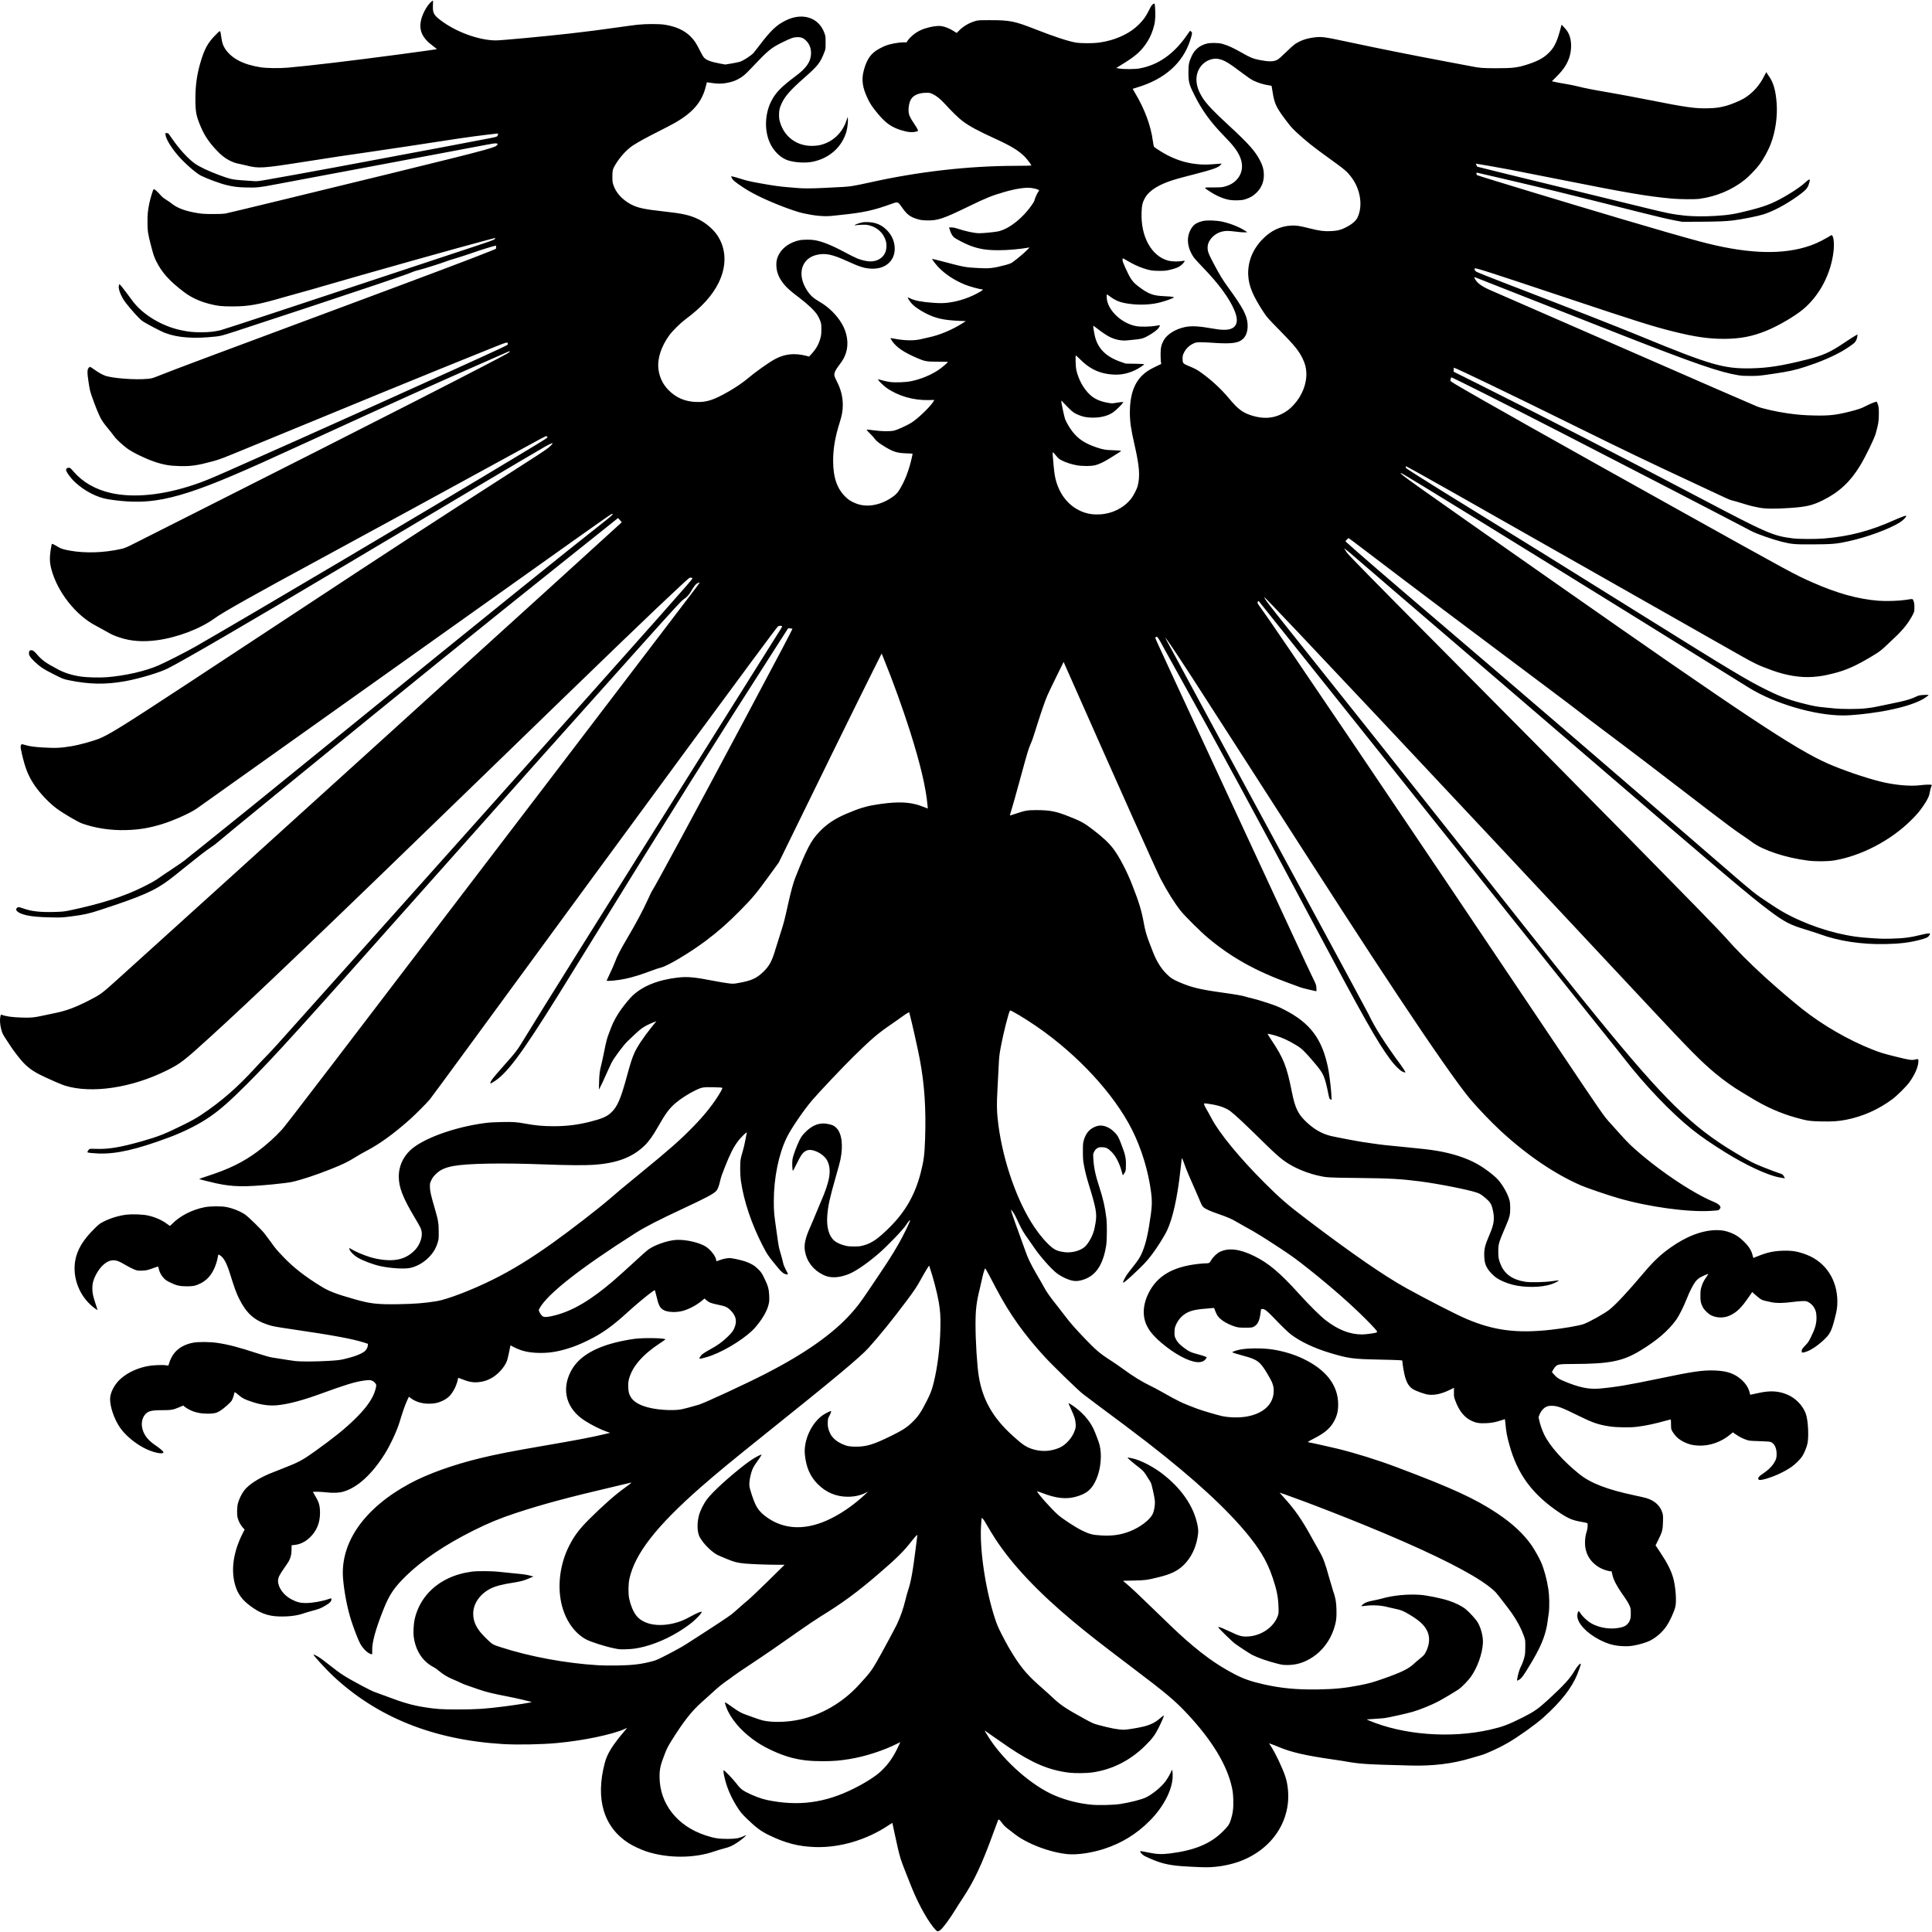 <?xml version="1.0" encoding="UTF-8" standalone="yes"?>
<svg version="1.0" xmlns="http://www.w3.org/2000/svg" width="100mm" height="100mm" viewBox="0 0 5000 4997" preserveAspectRatio="xMidYMid meet">
  <g transform="translate(0,4997) scale(0.1,-0.1)" fill="#000000" stroke="none">
    <path d="M11140 49921 c-98 -98 -201 -287 -239 -440 -68 -274 21 -476 303
-685 58 -44 105 -81 103 -82 -5 -5 -380 -58 -987 -139 -1230 -164 -2319 -293
-2870 -341 -229 -19 -556 -15 -715 11 -440 70 -741 227 -906 473 -58 87 -81
157 -104 317 -26 181 -15 177 -142 50 -207 -209 -293 -365 -399 -730 -87 -298
-127 -587 -127 -920 0 -354 19 -448 144 -743 103 -239 233 -425 459 -653 153
-155 351 -265 530 -294 25 -4 104 -22 175 -40 328 -84 421 -78 1460 85 794
125 1068 166 1785 269 344 50 771 113 950 141 1196 186 1601 245 2055 300 138
16 256 30 263 30 21 0 13 -45 -11 -69 -28 -26 47 -10 -1408 -285 -2196 -415
-3733 -699 -4513 -835 -286 -50 -289 -51 -410 -41 -66 5 -196 14 -287 20 -228
15 -309 34 -590 139 -287 109 -489 205 -614 292 -179 126 -412 383 -601 659
-43 63 -83 118 -89 122 -5 4 -25 8 -44 8 l-34 0 7 -46 c15 -113 143 -325 320
-531 173 -201 464 -456 595 -523 166 -83 497 -205 666 -245 192 -45 282 -56
503 -62 273 -7 358 2 727 73 258 50 1440 272 4170 783 589 110 1175 221 1304
246 160 31 246 43 272 39 22 -4 39 -8 39 -10 0 -24 -31 -56 -69 -72 -197 -84
-857 -250 -5600 -1403 -723 -176 -1347 -325 -1385 -332 -44 -7 -164 -12 -316
-11 -199 0 -271 5 -385 22 -318 50 -539 131 -683 250 -26 22 -88 65 -139 96
-62 38 -110 77 -145 118 -93 108 -169 171 -185 155 -14 -15 -85 -248 -106
-352 -42 -198 -51 -297 -50 -510 2 -234 10 -286 101 -635 51 -192 72 -256 117
-349 149 -305 347 -527 727 -814 188 -142 396 -239 655 -306 219 -56 312 -66
598 -66 421 0 665 44 1345 242 162 47 376 107 475 133 99 26 329 91 510 145
1076 315 3664 1042 4322 1214 l153 39 -14 -26 c-13 -25 -88 -51 -918 -325
-1245 -411 -3157 -1044 -4753 -1573 -737 -244 -1376 -452 -1420 -463 -159 -39
-301 -55 -505 -55 -208 0 -312 10 -509 50 -430 86 -873 326 -1156 625 -70 74
-104 118 -270 344 -99 135 -173 225 -186 225 -4 0 -11 -21 -15 -46 -14 -94 67
-289 183 -439 130 -169 340 -401 413 -457 81 -62 477 -272 610 -322 324 -122
743 -152 1300 -91 138 16 162 22 500 131 789 256 3029 998 3690 1222 687 234
798 273 928 327 34 14 104 35 155 46 95 21 612 185 695 220 26 12 124 43 217
70 94 27 294 92 445 144 233 82 494 163 603 189 28 7 28 6 25 -36 l-3 -42
-155 -64 c-363 -149 -1642 -631 -3890 -1467 -2259 -840 -2537 -944 -3275
-1220 -773 -289 -1263 -475 -1460 -555 -102 -41 -136 -50 -229 -59 -321 -32
-925 14 -1110 83 -79 30 -172 83 -286 165 -47 34 -91 61 -98 61 -24 0 -62 -48
-64 -82 -1 -18 -3 -49 -4 -68 -3 -49 43 -368 68 -470 25 -105 173 -500 238
-636 58 -124 97 -182 235 -349 59 -71 124 -155 146 -186 46 -69 205 -217 337
-317 136 -102 463 -262 702 -344 238 -81 403 -110 665 -115 294 -7 457 17 863
127 159 43 259 81 755 286 2717 1122 4937 2031 6239 2554 674 271 620 255 630
187 2 -14 -39 -37 -202 -113 -918 -429 -5191 -2351 -7015 -3156 -513 -226
-668 -289 -920 -373 -797 -266 -1548 -340 -2129 -210 -404 91 -732 278 -974
557 -78 91 -87 98 -121 98 -40 0 -71 -23 -71 -54 0 -53 120 -218 236 -324 249
-229 565 -391 849 -437 456 -74 858 -84 1235 -29 510 73 1108 266 1995 644
486 207 887 387 2005 900 2170 996 3320 1514 4660 2100 267 117 488 214 493
217 16 10 6 -18 -13 -35 -87 -74 -3457 -1795 -8150 -4162 -646 -326 -1311
-661 -1476 -745 -280 -142 -310 -155 -415 -178 -442 -99 -921 -114 -1322 -42
-165 30 -239 53 -309 99 -67 42 -133 76 -150 76 -9 0 -20 -47 -37 -159 -30
-204 -26 -326 17 -491 153 -590 634 -1202 1157 -1471 66 -34 179 -96 250 -137
162 -93 221 -120 377 -170 281 -92 587 -113 944 -67 532 70 1136 300 1513 578
192 142 1095 649 2696 1514 949 514 4526 2463 5381 2934 248 136 462 251 476
254 17 4 29 1 38 -11 23 -26 63 1 -720 -472 -2104 -1270 -7047 -4195 -8385
-4962 -231 -132 -745 -394 -950 -484 -341 -150 -873 -271 -1345 -307 -185 -14
-510 -6 -660 16 -229 33 -425 94 -595 184 -330 176 -417 238 -555 399 -73 84
-108 106 -155 98 -36 -7 -45 -24 -45 -87 0 -48 42 -109 138 -200 152 -146 239
-203 552 -359 189 -95 204 -100 342 -129 524 -109 950 -116 1458 -25 358 64
885 222 1094 326 409 205 2016 1140 4516 2628 3491 2077 4522 2689 5243 3109
104 61 207 108 207 94 0 -19 -62 -82 -134 -135 -113 -84 -225 -157 -1186 -773
-1632 -1046 -3123 -2017 -5015 -3265 -576 -380 -2016 -1328 -3085 -2030 -1721
-1131 -2082 -1354 -2345 -1453 -159 -60 -513 -156 -670 -181 -310 -50 -408
-54 -745 -36 -214 12 -357 31 -455 61 -109 33 -117 32 -128 -19 -7 -36 -2 -72
28 -200 88 -381 167 -579 324 -812 144 -214 377 -460 574 -607 174 -129 553
-351 666 -391 351 -122 743 -181 1140 -169 340 10 602 55 936 158 295 92 724
285 885 398 78 55 5192 3692 9707 6903 540 384 999 706 1019 714 20 8 38 13
41 10 13 -13 -53 -71 -320 -281 -908 -712 -2811 -2247 -6472 -5220 -2416
-1962 -3392 -2752 -3855 -3120 -151 -120 -291 -231 -310 -247 -19 -16 -69 -57
-110 -90 -41 -34 -194 -140 -340 -236 -146 -96 -291 -194 -323 -218 -82 -63
-223 -143 -447 -253 -480 -238 -1060 -423 -1845 -590 -182 -38 -201 -40 -430
-47 -367 -10 -591 16 -803 91 -112 40 -135 42 -162 15 -65 -65 31 -140 245
-191 138 -32 330 -49 625 -55 279 -6 290 -5 530 25 340 44 457 70 738 162
1099 359 1430 504 1817 797 55 42 215 168 355 282 389 314 570 454 699 540 65
43 145 103 177 132 58 53 670 556 1984 1629 2828 2309 4954 4029 6890 5574
476 380 1007 803 1180 942 l315 252 47 -52 c26 -29 48 -55 48 -59 0 -10
-11260 -10219 -13097 -11873 -359 -324 -404 -356 -708 -510 -343 -174 -565
-256 -849 -315 -105 -21 -263 -55 -351 -74 -211 -46 -281 -52 -525 -45 -248 8
-409 30 -521 74 -13 5 -19 -4 -28 -39 -19 -77 -13 -201 15 -315 30 -123 41
-146 137 -291 40 -59 90 -136 112 -171 58 -90 185 -259 278 -368 137 -159 277
-266 482 -369 205 -102 543 -251 640 -281 690 -216 1730 -62 2640 391 350 174
437 240 1105 848 1158 1053 2935 2752 6855 6555 3642 3533 4624 4479 5325
5129 237 220 246 227 279 222 19 -3 38 -9 43 -14 10 -10 -135 -177 -897 -1036
-1561 -1761 -6701 -7518 -9823 -11001 -123 -137 -270 -295 -326 -350 -55 -55
-175 -181 -265 -280 -472 -517 -878 -871 -1405 -1223 -134 -89 -236 -146 -472
-263 -461 -228 -634 -297 -1044 -414 -570 -162 -883 -215 -1206 -202 -125 5
-155 3 -173 -9 -22 -16 -56 -72 -48 -80 11 -12 137 -25 282 -31 466 -17 984
101 1835 418 401 150 793 350 1070 545 270 190 507 399 936 828 718 719 1300
1361 4824 5326 1975 2221 3671 4122 5386 6035 842 939 1034 1148 1088 1184 96
64 145 118 215 238 35 60 80 125 99 145 32 34 96 67 108 55 2 -2 -40 -62 -94
-133 -54 -71 -431 -565 -837 -1099 -406 -533 -1678 -2201 -2825 -3705 -5998
-7862 -6945 -9099 -7053 -9218 -174 -192 -404 -398 -627 -564 -375 -278 -738
-457 -1298 -638 -122 -40 -220 -75 -218 -78 8 -7 298 -80 450 -113 426 -91
723 -96 1466 -24 215 21 405 45 477 60 232 49 635 182 1018 335 337 136 431
182 650 318 66 42 195 115 287 163 333 175 711 450 1123 820 137 123 418 406
496 499 26 30 422 568 881 1195 4594 6275 8065 10992 8130 11048 21 17 83 23
105 9 9 -5 1 -26 -29 -72 -22 -36 -780 -1242 -1683 -2680 -3075 -4898 -4566
-7282 -4951 -7917 -186 -308 -223 -356 -550 -723 -268 -302 -334 -387 -334
-435 0 -14 8 -12 48 10 366 212 722 684 1717 2280 144 231 573 924 952 1540
1830 2971 3172 5109 4646 7405 l343 535 53 -2 c30 -2 56 -5 59 -7 8 -8 -299
-591 -1256 -2386 -1284 -2411 -2293 -4279 -2382 -4410 -9 -14 -52 -101 -94
-195 -142 -310 -303 -613 -546 -1025 -174 -295 -259 -459 -310 -600 -23 -63
-82 -198 -131 -300 -49 -102 -89 -188 -89 -192 0 -23 298 6 487 47 203 44 398
105 716 224 72 28 163 57 202 66 172 39 748 384 1164 695 317 238 581 471 896
791 308 313 416 443 718 859 l272 375 147 300 c839 1720 1922 3924 2280 4639
l235 469 70 -174 c217 -530 484 -1271 664 -1839 268 -845 414 -1465 454 -1928
l6 -72 -53 21 c-138 54 -190 72 -281 94 -256 62 -559 58 -1012 -15 -257 -41
-431 -95 -750 -230 -306 -129 -514 -267 -711 -473 -213 -221 -324 -433 -626
-1197 -47 -118 -111 -354 -173 -630 -98 -446 -122 -540 -204 -790 -44 -135
-102 -322 -130 -415 -89 -305 -157 -433 -305 -579 -182 -179 -316 -241 -660
-301 -124 -22 -133 -22 -255 -8 -69 8 -241 37 -381 64 -490 96 -679 114 -930
85 -518 -60 -920 -224 -1185 -483 -62 -61 -181 -204 -272 -328 -109 -150 -216
-342 -266 -480 -14 -38 -39 -104 -55 -145 -48 -117 -78 -231 -127 -483 -26
-127 -59 -282 -75 -343 -40 -156 -50 -233 -56 -449 l-5 -190 40 77 c23 42 86
178 141 303 55 124 121 267 146 317 61 121 314 461 412 553 41 39 129 122 196
186 157 151 261 219 468 302 l85 34 -128 -159 c-209 -261 -372 -506 -443 -666
-59 -136 -102 -268 -187 -581 -167 -615 -249 -805 -417 -963 -107 -101 -233
-155 -541 -233 -320 -81 -604 -116 -939 -116 -287 0 -472 18 -762 71 -197 36
-301 43 -584 37 -197 -3 -316 -11 -436 -26 -815 -108 -1644 -415 -1952 -723
-180 -179 -278 -413 -278 -661 0 -279 105 -548 414 -1066 154 -257 171 -292
181 -387 14 -129 -54 -315 -160 -432 -238 -262 -549 -336 -1020 -241 -195 39
-496 156 -653 254 -34 21 -42 23 -42 10 0 -58 109 -174 227 -242 141 -81 401
-178 583 -216 270 -58 627 -78 773 -44 171 40 337 135 468 266 120 121 188
232 236 388 25 83 27 100 27 278 0 217 -15 310 -99 595 -103 351 -127 458
-129 565 -1 98 0 103 38 180 29 61 57 98 115 155 111 110 239 169 460 210 357
66 1257 82 2329 41 606 -23 1056 -27 1294 -11 602 42 994 188 1314 492 112
107 217 253 356 497 190 336 291 472 450 608 137 117 342 248 528 337 152 73
189 79 448 74 144 -3 226 -8 233 -15 9 -9 -1 -34 -36 -95 -171 -297 -409 -600
-730 -927 -333 -339 -589 -565 -1311 -1156 -507 -416 -635 -521 -834 -695
-291 -252 -1012 -810 -1479 -1143 -574 -409 -1046 -699 -1541 -945 -532 -266
-1183 -516 -1460 -561 -303 -50 -571 -71 -981 -78 -549 -9 -733 11 -1144 129
-473 134 -655 203 -854 325 -424 258 -742 507 -1002 784 -177 189 -185 197
-301 360 -58 80 -139 188 -180 240 -87 109 -411 425 -496 483 -121 83 -310
159 -480 193 -135 27 -421 25 -571 -5 -325 -65 -635 -225 -836 -431 -27 -28
-52 -51 -56 -51 -4 0 -40 24 -80 54 -127 96 -314 177 -497 216 -125 27 -396
37 -540 21 -207 -24 -426 -91 -615 -188 -77 -39 -111 -65 -205 -157 -312 -304
-469 -566 -517 -857 -75 -463 133 -954 521 -1232 28 -20 54 -37 57 -37 3 0
-19 73 -49 162 -68 204 -84 281 -84 405 0 123 24 213 90 343 114 221 277 366
425 378 103 8 170 -17 378 -140 65 -38 155 -83 200 -100 78 -28 88 -30 197
-26 106 5 126 9 250 52 74 26 142 50 150 52 12 4 19 -8 28 -53 18 -87 62 -172
127 -242 49 -52 77 -71 169 -116 162 -79 248 -99 426 -99 168 -1 230 12 355
73 155 77 265 192 350 366 45 94 90 234 101 315 10 74 16 78 65 44 94 -65 166
-200 249 -464 116 -371 166 -509 236 -650 185 -374 387 -559 737 -675 135 -45
186 -54 632 -120 1053 -154 1561 -248 1855 -341 l110 -35 0 -36 c0 -50 -34
-116 -80 -156 -84 -72 -280 -146 -541 -206 -112 -25 -178 -32 -399 -45 -301
-18 -712 -21 -845 -6 -78 9 -285 41 -621 95 -54 8 -212 54 -385 110 -467 153
-738 224 -1019 266 -195 29 -502 32 -635 5 -323 -64 -524 -235 -615 -522 l-23
-70 -66 9 c-100 14 -349 2 -474 -23 -264 -52 -498 -160 -678 -313 -171 -145
-291 -370 -290 -543 1 -204 106 -509 248 -722 143 -215 432 -452 701 -574 210
-96 432 -135 432 -76 0 21 -93 102 -202 175 -185 126 -286 248 -334 401 -48
151 -23 304 66 406 74 84 163 106 441 106 231 0 284 10 457 84 l84 36 29 -24
c52 -44 148 -97 229 -127 113 -41 231 -59 385 -59 209 0 273 27 479 203 54 46
112 104 128 128 25 38 55 119 72 202 8 34 13 32 121 -59 91 -77 148 -105 337
-168 239 -80 458 -109 663 -87 293 31 642 124 1118 297 648 236 871 304 1108
339 136 19 175 19 224 -4 45 -20 92 -70 101 -106 9 -35 -30 -174 -76 -272 -89
-190 -237 -380 -486 -623 -256 -249 -534 -474 -1024 -825 -321 -230 -421 -283
-825 -440 -137 -54 -293 -115 -345 -137 -306 -129 -551 -291 -661 -436 -64
-85 -132 -224 -160 -327 -26 -98 -31 -290 -10 -375 21 -87 76 -193 131 -254
l51 -55 -56 -110 c-237 -474 -303 -934 -189 -1327 64 -223 176 -379 385 -535
247 -187 458 -266 730 -276 260 -10 491 18 664 81 39 14 139 43 223 66 173 46
224 66 343 138 102 62 138 97 146 145 7 43 -1 45 -68 21 -170 -60 -424 -105
-599 -105 -135 0 -230 24 -362 93 -207 107 -353 308 -352 483 1 82 29 141 162
333 125 180 132 192 162 287 17 53 23 98 25 185 l2 115 72 7 c147 15 277 78
398 192 174 163 265 380 265 631 0 198 -26 288 -136 465 -25 41 -46 78 -46 82
0 13 189 9 341 -8 190 -21 334 -15 452 20 362 107 735 449 1065 975 148 238
318 605 387 836 65 220 141 438 187 537 l50 106 47 -35 c121 -93 286 -145 466
-145 144 -1 236 18 352 72 154 72 234 154 327 337 31 63 76 197 76 229 0 12 4
25 9 28 5 3 53 -13 107 -35 190 -77 316 -94 485 -64 88 15 157 38 243 82 177
89 360 286 426 461 10 27 30 107 45 178 14 71 31 150 36 175 l11 47 81 -43
c188 -99 372 -144 627 -152 262 -8 476 22 759 107 191 58 338 118 566 230 337
166 609 360 989 708 221 202 550 475 670 556 30 20 42 24 47 14 3 -7 21 -76
39 -153 51 -221 85 -290 167 -344 104 -69 346 -81 528 -27 168 50 360 156 493
270 l54 46 46 -41 c68 -60 128 -84 301 -119 191 -38 246 -63 331 -149 147
-148 172 -295 83 -481 -30 -63 -55 -94 -157 -195 -135 -135 -272 -232 -490
-350 -70 -39 -149 -88 -174 -110 -42 -37 -80 -100 -68 -113 10 -9 203 42 311
83 408 152 927 487 1138 735 180 212 298 417 338 585 18 76 20 111 16 225 -6
172 -31 263 -129 460 -66 134 -78 151 -157 230 -95 94 -178 144 -331 198 -89
31 -285 76 -380 87 -67 7 -172 -12 -287 -52 l-81 -30 -7 36 c-19 102 -137 255
-263 340 -161 108 -523 192 -770 178 -221 -13 -557 -129 -727 -252 -33 -24
-139 -116 -235 -206 -239 -221 -544 -496 -665 -600 -588 -503 -1048 -776
-1514 -895 -175 -45 -267 -53 -310 -28 -35 21 -72 70 -96 127 -15 37 -15 40
10 85 201 370 1064 1046 2478 1944 264 167 597 338 1272 653 560 261 766 371
825 443 37 45 64 115 95 247 28 118 41 156 130 380 131 330 213 493 325 644
89 121 258 282 237 227 -4 -9 -21 -94 -38 -189 -17 -94 -48 -226 -69 -292 -21
-66 -44 -154 -51 -195 -20 -108 -17 -415 5 -565 75 -520 274 -1113 556 -1662
117 -228 144 -270 309 -473 187 -231 229 -269 314 -285 43 -8 47 2 21 50 -72
135 -96 191 -109 255 -8 40 -35 141 -59 224 -56 193 -47 147 -105 551 -71 498
-75 542 -75 820 0 594 126 1213 334 1640 113 232 441 713 665 974 176 206 793
857 1052 1112 482 473 641 609 993 849 107 74 236 164 285 201 50 37 109 76
132 88 l42 21 11 -41 c59 -220 212 -900 264 -1179 122 -646 164 -1276 137
-2060 -14 -417 -35 -571 -116 -885 -146 -562 -393 -996 -799 -1400 -301 -300
-467 -415 -684 -472 -83 -22 -118 -26 -242 -26 -123 0 -159 4 -240 25 -116 31
-212 75 -269 125 -141 120 -205 354 -181 653 21 261 64 454 219 996 56 193
110 393 120 445 77 371 38 683 -104 824 -54 54 -85 71 -183 95 -235 59 -442
-14 -644 -229 -59 -63 -87 -103 -127 -183 -83 -171 -171 -412 -183 -505 -12
-93 -2 -297 14 -287 5 4 50 88 99 188 98 199 139 261 200 305 62 46 133 58
216 37 160 -39 318 -155 376 -276 111 -232 67 -513 -165 -1045 -38 -88 -102
-241 -142 -340 -40 -99 -101 -243 -136 -320 -130 -292 -167 -460 -138 -630 45
-264 213 -485 465 -609 96 -48 175 -66 282 -66 108 0 199 17 340 65 185 62
485 262 811 541 221 189 642 626 716 743 44 71 100 138 107 131 14 -14 -171
-395 -303 -625 -173 -301 -287 -477 -779 -1205 -220 -323 -291 -418 -455 -599
-473 -524 -1190 -1027 -2207 -1550 -496 -254 -1574 -754 -1724 -799 -147 -45
-391 -109 -458 -121 -108 -20 -262 -24 -442 -12 -432 29 -733 140 -851 315
-55 82 -76 161 -76 297 0 88 5 135 22 195 86 316 354 624 792 912 81 53 147
100 148 104 2 35 -548 46 -795 15 -196 -25 -458 -80 -632 -132 -527 -157 -862
-393 -1028 -725 -239 -476 -102 -954 360 -1256 179 -116 423 -238 588 -294
l79 -26 -154 -36 c-332 -80 -730 -155 -1558 -297 -836 -144 -1231 -221 -1648
-322 -704 -170 -1369 -409 -1828 -657 -1176 -635 -1803 -1527 -1726 -2460 29
-352 112 -779 212 -1088 72 -222 170 -475 223 -579 61 -117 160 -226 244 -269
79 -39 78 -40 75 70 -7 214 86 554 300 1089 146 366 276 555 588 858 410 399
1007 800 1721 1157 398 199 687 319 1111 459 697 229 1343 403 2553 686 226
52 416 98 424 101 35 12 -33 -45 -169 -142 -239 -171 -556 -451 -916 -809
-255 -255 -386 -429 -521 -698 -225 -449 -299 -993 -198 -1462 92 -425 325
-772 635 -943 119 -66 486 -184 725 -233 143 -30 158 -31 320 -26 179 6 277
20 465 67 394 100 827 313 1185 584 144 109 314 286 303 315 -7 19 -103 -20
-259 -104 -196 -107 -292 -147 -446 -186 -431 -109 -816 -30 -992 203 -75 100
-142 261 -178 431 -27 122 -24 378 5 511 143 652 698 1364 1852 2377 380 333
830 705 1635 1349 1820 1457 2480 2007 2701 2251 284 314 630 742 986 1219
210 282 264 363 378 570 56 102 125 220 153 264 l51 78 14 -38 c84 -241 197
-672 236 -900 41 -249 49 -373 43 -679 -11 -509 -73 -1011 -177 -1425 -48
-191 -77 -265 -180 -469 -140 -277 -217 -392 -354 -526 -143 -143 -268 -225
-551 -364 -469 -231 -646 -285 -925 -285 -164 0 -236 14 -358 70 -150 68 -257
164 -310 276 -49 104 -65 179 -60 288 3 87 7 101 40 160 34 61 57 130 44 130
-15 0 -138 -60 -188 -92 -309 -198 -528 -665 -488 -1042 34 -327 135 -558 329
-755 213 -218 481 -331 781 -331 173 0 327 34 470 104 l55 27 -65 -61 c-318
-298 -665 -534 -1005 -685 -613 -271 -1170 -225 -1618 135 -101 81 -165 160
-222 272 -56 111 -152 404 -161 488 -7 77 7 188 42 319 32 118 63 180 152 303
39 53 83 118 98 144 l27 46 -24 -7 c-81 -25 -238 -120 -389 -236 -411 -313
-863 -725 -1003 -914 -90 -120 -181 -304 -211 -426 -52 -203 -43 -429 20 -549
99 -188 352 -431 513 -490 31 -12 125 -51 209 -87 168 -71 264 -95 452 -112
160 -15 576 -31 820 -31 l205 0 -416 -410 c-230 -225 -470 -454 -535 -508 -66
-54 -174 -148 -240 -208 -67 -61 -156 -137 -198 -168 -97 -73 -415 -284 -746
-496 -140 -89 -323 -207 -406 -261 -88 -58 -282 -166 -462 -259 -291 -150
-319 -162 -444 -194 -275 -71 -487 -96 -878 -103 -179 -3 -374 -1 -495 6 -840
50 -1772 222 -2530 468 -214 70 -213 69 -398 251 -221 217 -313 402 -311 622
3 257 175 504 449 643 126 64 323 115 609 157 166 25 275 56 392 110 48 22 94
40 103 41 28 1 -106 37 -202 54 -50 8 -193 24 -317 35 -124 11 -288 28 -365
37 -175 21 -567 24 -705 5 -236 -33 -440 -92 -625 -182 -443 -214 -745 -582
-852 -1040 -30 -131 -42 -357 -24 -479 53 -362 235 -631 528 -780 23 -11 75
-49 115 -82 114 -97 232 -168 373 -226 72 -30 160 -69 197 -88 36 -20 120 -53
185 -74 65 -22 188 -64 274 -95 191 -67 356 -108 734 -181 245 -47 630 -137
642 -149 9 -8 -374 -70 -687 -110 -496 -65 -747 -81 -1225 -81 -439 1 -554 9
-875 60 -308 50 -543 118 -970 280 -135 51 -275 102 -311 114 -37 12 -181 83
-320 157 -456 244 -538 297 -889 574 -74 59 -162 125 -195 147 -73 49 -165 96
-172 89 -14 -13 321 -380 496 -545 1147 -1076 2596 -1660 4396 -1771 375 -23
1006 -12 1410 26 678 62 1430 219 1754 365 l63 29 -44 -53 c-339 -398 -472
-611 -537 -857 -246 -933 -30 -1658 617 -2075 108 -69 320 -168 457 -214 554
-182 1240 -182 1765 2 63 22 173 55 245 74 156 40 220 69 356 161 104 69 224
170 215 180 -3 2 -31 -7 -62 -22 -117 -55 -209 -71 -424 -71 -229 1 -338 18
-560 91 -736 241 -1190 821 -1191 1519 0 203 23 303 141 604 46 119 82 190
157 310 310 499 530 781 782 1004 64 56 177 158 251 226 176 163 303 267 409
338 47 32 120 84 161 117 41 32 239 168 440 300 392 260 719 484 1276 877 194
136 441 303 550 370 561 344 946 627 1486 1091 492 422 669 598 881 873 43 55
92 111 109 125 l31 24 -7 -49 c-4 -28 -22 -174 -41 -325 -77 -610 -124 -861
-205 -1095 -11 -33 -38 -132 -59 -220 -55 -224 -123 -419 -216 -620 -45 -97
-400 -756 -523 -970 -133 -232 -198 -316 -478 -619 -411 -446 -957 -763 -1524
-884 -323 -70 -707 -78 -948 -22 -45 11 -153 46 -240 78 -86 33 -182 67 -212
77 -82 26 -194 87 -295 161 -148 108 -225 157 -232 150 -10 -10 35 -141 79
-231 147 -294 419 -581 763 -807 246 -162 610 -323 884 -393 260 -66 475 -89
811 -89 273 1 423 13 682 55 403 65 877 218 1230 395 l87 44 -35 -78 c-132
-291 -265 -485 -458 -669 -137 -132 -398 -299 -707 -454 -748 -374 -1436 -466
-2247 -298 -151 31 -359 110 -541 204 -112 58 -167 107 -254 224 -74 100 -305
341 -327 341 -18 0 -6 -85 35 -245 61 -243 176 -497 336 -741 68 -103 105
-147 226 -265 241 -233 367 -327 583 -431 421 -204 754 -289 1180 -304 641
-23 1344 186 1911 567 50 33 92 59 93 57 2 -2 26 -118 55 -258 62 -300 118
-537 160 -673 29 -94 126 -345 288 -747 182 -452 441 -908 624 -1098 36 -38
60 -38 114 4 71 53 258 309 400 544 31 52 108 172 170 265 305 458 507 889
810 1726 59 162 111 302 116 312 14 25 39 9 85 -55 55 -77 100 -123 179 -181
39 -28 102 -77 140 -108 318 -260 933 -496 1399 -539 245 -22 612 31 940 137
450 145 841 385 1176 722 345 347 568 760 596 1104 7 87 -2 217 -15 217 -4 0
-13 -17 -20 -37 -16 -49 -93 -182 -144 -253 -105 -144 -326 -329 -502 -418
-107 -55 -415 -134 -670 -174 -168 -26 -560 -36 -742 -19 -335 32 -653 111
-958 240 -582 246 -1293 867 -1690 1476 -92 140 -131 210 -114 200 8 -5 106
-74 219 -154 113 -80 293 -204 400 -277 610 -410 1037 -591 1555 -655 146 -18
455 -16 600 5 518 74 986 310 1374 695 179 177 246 266 338 446 76 149 143
302 143 326 0 15 -27 -3 -110 -75 -112 -98 -250 -165 -424 -206 -151 -36 -425
-80 -495 -80 -152 0 -353 38 -690 130 -99 27 -144 47 -335 152 -470 257 -619
356 -815 542 -53 51 -184 169 -291 263 -328 286 -483 459 -683 763 -124 190
-226 367 -357 625 -88 172 -119 246 -173 410 -241 736 -396 1765 -358 2392 6
108 14 199 16 202 9 8 50 -37 81 -91 133 -227 218 -368 286 -470 440 -666
1096 -1360 2001 -2115 389 -324 709 -574 1507 -1178 907 -686 1128 -871 1453
-1220 644 -690 1031 -1334 1152 -1915 21 -98 28 -166 32 -310 6 -213 -11 -350
-68 -524 -37 -113 -73 -163 -221 -307 -312 -304 -722 -472 -1343 -550 -224
-28 -349 -22 -580 26 -93 19 -176 35 -182 35 -47 0 35 -98 110 -134 334 -157
499 -207 812 -245 121 -15 608 -41 771 -41 316 0 669 69 947 184 664 275 1100
829 1168 1483 23 225 -2 487 -66 678 -73 220 -255 605 -368 778 l-55 85 67
-23 c37 -12 123 -46 192 -75 316 -133 685 -218 1396 -320 117 -16 275 -41 352
-55 362 -63 506 -72 1676 -102 564 -14 1073 49 1535 189 91 28 215 64 275 80
120 32 471 193 672 309 275 157 730 482 937 667 454 409 725 754 872 1107 42
103 94 252 94 272 0 50 -95 -54 -170 -185 -98 -174 -285 -378 -663 -725 -268
-246 -374 -320 -668 -468 -385 -192 -518 -242 -849 -318 -1017 -231 -2243
-138 -3138 240 -29 12 -51 24 -49 26 2 2 87 8 188 13 101 6 222 15 269 21 102
13 573 118 720 160 189 54 501 180 679 275 115 61 419 242 516 307 83 56 247
224 324 332 167 238 294 595 308 870 8 166 -48 386 -137 536 -48 81 -219 267
-315 344 -94 75 -259 157 -419 210 -202 67 -571 143 -757 156 -320 23 -701
-14 -989 -97 -47 -13 -141 -35 -210 -48 -157 -30 -227 -56 -282 -105 -24 -22
-41 -41 -38 -43 3 -3 48 1 100 8 195 26 423 13 595 -35 39 -10 120 -29 180
-41 154 -31 210 -54 369 -149 261 -157 381 -267 456 -416 82 -163 71 -358 -32
-557 -36 -69 -51 -86 -141 -159 -56 -46 -129 -108 -163 -140 -144 -136 -330
-226 -820 -397 -253 -89 -351 -115 -584 -161 -386 -75 -650 -101 -1081 -108
-546 -9 -951 29 -1407 132 -320 72 -516 140 -747 260 -479 247 -902 556 -1455
1063 -69 63 -321 305 -560 537 -488 473 -618 595 -771 728 l-107 92 282 6
c308 7 325 10 631 84 324 78 504 165 661 320 186 183 312 439 359 730 20 122
19 188 -6 308 -99 490 -428 962 -939 1345 -189 142 -453 284 -645 347 -90 29
-225 56 -225 44 0 -10 175 -160 297 -252 106 -80 140 -120 228 -267 32 -52 65
-106 75 -120 22 -32 99 -376 107 -478 8 -112 -19 -269 -60 -346 -83 -157 -323
-337 -586 -441 -234 -92 -452 -124 -741 -107 -228 13 -307 34 -505 131 -167
83 -495 297 -615 403 -175 154 -540 565 -540 609 0 3 62 -18 139 -47 343 -133
600 -163 846 -99 294 77 434 194 549 461 115 264 148 632 81 888 -22 83 -110
316 -156 413 -110 231 -308 449 -559 616 -47 32 -86 53 -88 49 -1 -4 29 -75
67 -158 87 -188 112 -267 118 -375 5 -71 2 -99 -16 -155 -60 -196 -235 -396
-409 -469 -219 -91 -442 -105 -667 -40 -180 52 -281 119 -546 361 -504 458
-768 922 -868 1524 -45 272 -86 928 -85 1360 0 374 24 569 114 930 21 85 46
193 55 240 17 89 59 236 73 258 7 11 11 11 19 0 11 -14 101 -180 275 -513 343
-652 719 -1182 1254 -1765 190 -208 849 -849 976 -950 59 -47 234 -179 390
-295 1090 -807 1590 -1194 2143 -1656 1014 -847 1730 -1593 2098 -2184 118
-191 216 -400 291 -625 110 -329 144 -501 153 -760 5 -152 4 -170 -17 -230
-99 -292 -428 -520 -775 -537 -151 -8 -226 12 -453 122 -159 75 -279 125 -304
125 -4 0 -8 -5 -8 -11 0 -19 353 -364 431 -421 115 -84 388 -263 447 -292 153
-77 396 -162 641 -224 131 -33 159 -37 271 -37 241 1 444 66 662 211 242 161
440 425 537 719 60 181 74 290 68 508 -6 201 -23 297 -92 497 -19 58 -60 195
-91 305 -110 400 -160 533 -265 713 -33 57 -120 212 -193 345 -257 469 -438
729 -729 1047 -58 63 -104 116 -103 117 2 3 244 -84 591 -212 359 -132 1155
-443 1635 -640 1423 -582 2448 -1075 3002 -1441 153 -101 302 -218 364 -285
48 -52 343 -434 417 -540 142 -205 242 -392 313 -590 37 -104 38 -104 38 -269
1 -104 -4 -191 -13 -235 -19 -94 -65 -227 -106 -300 -31 -57 -75 -206 -90
-308 l-7 -47 28 10 c78 30 126 92 332 436 210 349 326 604 387 849 30 120 39
174 77 460 20 150 15 442 -10 605 -39 260 -111 524 -192 711 -47 107 -173 330
-245 434 -206 295 -497 565 -895 830 -572 380 -1172 655 -2615 1197 -479 180
-1042 355 -1499 468 -186 46 -747 170 -768 170 -31 0 11 28 135 91 283 143
432 269 530 449 79 144 108 265 108 440 -1 493 -308 894 -906 1181 -238 114
-511 196 -793 240 -264 40 -665 37 -862 -7 -77 -17 -180 -53 -180 -64 0 -9
119 -47 295 -94 353 -94 425 -148 609 -455 138 -230 169 -315 169 -451 -1
-341 -262 -588 -700 -665 -192 -33 -435 -29 -633 11 -109 22 -533 147 -652
193 -401 152 -460 180 -910 434 -101 57 -230 126 -288 153 -224 107 -464 255
-718 442 -81 60 -221 156 -312 215 -292 187 -380 262 -712 609 -212 223 -353
383 -460 526 -38 51 -138 180 -222 287 -189 237 -272 355 -343 488 -31 56
-111 198 -180 314 -159 272 -239 439 -306 638 -30 88 -103 291 -162 450 -109
293 -208 585 -202 592 6 6 63 -70 95 -127 17 -30 65 -129 107 -219 76 -165
135 -264 250 -421 34 -47 103 -146 153 -220 145 -216 442 -551 579 -654 145
-108 335 -192 463 -202 110 -10 261 32 387 107 223 134 367 403 430 809 22
142 25 549 5 710 -36 291 -84 504 -182 805 -104 318 -142 501 -156 750 -6 107
-5 111 23 165 18 36 43 65 71 85 40 27 51 30 125 30 106 0 158 -24 253 -119
113 -113 207 -297 266 -518 12 -49 25 -88 28 -88 3 0 21 26 40 57 34 56 35 59
38 188 6 197 -15 291 -130 585 -68 171 -84 200 -161 279 -143 147 -323 210
-467 161 -173 -58 -276 -171 -332 -365 -21 -72 -23 -100 -23 -290 0 -173 4
-232 23 -335 28 -157 70 -329 122 -495 200 -648 223 -779 181 -1025 -12 -69
-29 -152 -38 -185 -40 -147 -134 -321 -222 -411 -111 -113 -342 -179 -540
-155 -148 18 -239 52 -325 121 -142 115 -303 300 -455 525 -439 647 -803 1677
-931 2630 -44 335 -50 527 -25 960 9 149 22 401 29 560 13 264 18 310 56 515
64 348 206 907 239 943 17 17 401 -213 696 -417 1066 -736 2000 -1749 2464
-2673 244 -487 420 -1066 491 -1616 27 -209 25 -335 -5 -558 -68 -490 -123
-738 -217 -974 -51 -129 -106 -217 -248 -395 -64 -80 -136 -173 -159 -208 -49
-72 -106 -190 -97 -199 11 -11 87 48 214 165 313 291 398 380 538 567 135 179
324 479 389 620 145 308 267 860 340 1525 14 129 29 260 33 290 l8 55 18 -33
c9 -19 35 -84 56 -147 22 -62 70 -184 108 -271 39 -88 119 -271 179 -409 60
-137 122 -281 137 -318 19 -45 41 -78 65 -98 52 -44 173 -99 356 -162 265 -91
379 -141 518 -225 34 -21 123 -71 197 -112 257 -139 452 -259 900 -553 326
-215 430 -291 775 -565 568 -453 1054 -880 1441 -1266 204 -204 304 -315 304
-337 0 -4 -9 -13 -19 -19 -32 -17 -279 -50 -373 -50 -312 0 -617 119 -935 364
-145 112 -424 388 -689 681 -498 551 -791 799 -1168 985 -365 180 -657 217
-883 109 -81 -38 -182 -137 -233 -226 -39 -68 -49 -73 -149 -73 -31 0 -117 -7
-191 -16 -657 -75 -1056 -312 -1278 -759 -80 -163 -122 -326 -122 -483 0 -294
134 -528 462 -804 340 -286 686 -473 914 -494 110 -10 196 24 237 94 l19 32
-49 21 c-26 11 -114 38 -195 59 -173 46 -220 68 -348 165 -121 92 -174 149
-213 233 -30 62 -32 75 -31 167 1 83 5 112 27 169 59 150 169 274 303 341 127
63 248 86 596 113 l98 8 36 -95 c42 -107 87 -163 190 -237 82 -59 229 -127
334 -156 73 -20 109 -23 250 -23 153 0 169 2 212 23 101 50 149 140 177 337
l17 120 35 3 c51 4 115 -43 249 -182 250 -261 419 -425 500 -485 252 -186 596
-348 1002 -470 468 -141 590 -158 1248 -171 256 -5 500 -13 542 -16 l77 -7 6
-56 c14 -127 49 -311 72 -386 49 -156 106 -242 198 -300 79 -50 313 -134 403
-143 174 -19 353 23 581 138 l79 39 -1 -117 c-1 -109 1 -123 32 -207 100 -272
234 -440 423 -530 113 -54 196 -68 368 -62 152 6 259 26 419 81 41 14 76 24
78 22 2 -2 8 -57 14 -122 17 -203 37 -308 100 -537 211 -771 601 -1295 1312
-1768 221 -147 330 -191 567 -231 69 -12 131 -26 139 -32 18 -14 8 -150 -15
-216 -49 -138 -59 -339 -24 -476 50 -195 165 -345 350 -454 74 -44 190 -85
267 -96 l51 -6 21 -93 c30 -128 107 -278 238 -466 136 -194 175 -257 210 -339
24 -58 27 -77 27 -185 0 -102 -4 -129 -23 -180 -33 -85 -99 -148 -184 -174
-259 -80 -588 -41 -826 99 -90 52 -216 170 -268 251 -21 32 -41 59 -45 59 -18
0 -38 -64 -38 -122 0 -188 238 -446 570 -617 220 -113 392 -160 615 -168 126
-4 171 -2 280 17 138 23 325 80 416 125 162 82 323 223 426 376 89 132 193
357 229 496 36 141 10 515 -51 739 -55 201 -156 401 -349 690 l-111 166 68
136 c106 214 119 263 124 470 5 160 3 179 -18 244 -57 180 -204 312 -411 372
-47 14 -185 46 -305 71 -706 150 -1130 312 -1424 546 -423 337 -775 733 -919
1034 -49 102 -104 259 -126 364 l-17 81 27 70 c36 90 105 168 178 200 43 19
70 23 138 23 150 -1 251 -40 712 -267 351 -173 494 -222 793 -267 168 -26 514
-31 690 -10 221 26 465 78 759 160 60 17 114 31 121 31 7 0 11 -39 10 -122 0
-138 4 -150 89 -265 59 -81 139 -144 251 -199 118 -57 223 -84 365 -90 298
-15 611 97 849 304 l45 39 79 -54 c97 -66 173 -105 274 -140 73 -25 94 -27
328 -34 140 -4 268 -12 290 -19 94 -28 156 -138 163 -286 5 -117 -12 -178 -79
-278 -60 -91 -151 -175 -280 -262 -96 -64 -125 -99 -114 -135 9 -29 40 -32
123 -14 230 52 541 190 740 331 93 66 224 195 272 269 53 82 115 232 137 335
38 179 16 597 -41 760 -79 226 -273 423 -506 514 -220 86 -431 95 -715 32 -82
-19 -166 -37 -186 -40 l-35 -6 -13 52 c-33 132 -103 240 -223 346 -173 151
-366 217 -673 229 -318 12 -567 -24 -1440 -207 -804 -168 -1136 -224 -1556
-261 -276 -24 -538 32 -934 201 -121 51 -166 83 -238 164 l-55 63 34 60 c19
34 49 74 68 91 58 51 106 57 466 58 919 3 1264 71 1705 337 438 264 733 516
943 805 74 102 197 348 277 552 70 177 160 355 219 433 24 32 68 75 97 95 52
35 230 115 238 107 2 -2 -17 -32 -41 -67 -70 -98 -105 -166 -134 -263 -24 -79
-28 -107 -28 -230 -1 -150 8 -192 62 -300 33 -67 144 -175 212 -208 154 -74
332 -77 486 -7 179 81 304 203 499 490 l81 118 84 -75 c119 -105 160 -132 232
-148 35 -8 108 -24 163 -37 134 -31 324 -30 560 2 94 12 213 23 265 24 86 1
100 -2 149 -27 102 -54 179 -159 201 -276 5 -29 10 -91 10 -137 0 -150 -39
-282 -147 -499 -56 -113 -75 -140 -144 -210 -78 -79 -99 -116 -91 -162 5 -31
32 -30 136 8 111 40 260 139 401 266 190 172 228 240 316 578 55 209 69 298
69 445 0 559 -299 1018 -787 1210 -224 88 -379 115 -626 107 -237 -7 -409 -45
-650 -143 -59 -24 -110 -44 -112 -44 -2 0 -8 22 -14 50 -29 134 -94 241 -230
375 -110 108 -203 172 -323 220 -142 57 -234 75 -379 75 -370 0 -788 -159
-1206 -458 -257 -183 -433 -351 -692 -657 -406 -481 -690 -786 -869 -934 -118
-99 -541 -336 -686 -385 -122 -41 -515 -109 -841 -145 -878 -97 -1473 -21
-2181 280 -251 106 -991 484 -1549 792 -567 312 -1402 887 -2555 1761 -530
401 -726 571 -1145 991 -622 621 -1153 1268 -1349 1643 -47 88 -107 198 -135
244 -28 46 -54 98 -57 116 -6 30 -5 32 24 32 17 0 95 -11 174 -25 213 -36 371
-95 484 -181 128 -97 359 -314 919 -864 358 -351 507 -466 780 -600 153 -76
368 -153 540 -193 243 -57 265 -59 1040 -67 847 -9 1133 -25 1635 -90 494 -65
1281 -222 1473 -294 79 -30 102 -45 216 -140 101 -85 144 -146 170 -246 69
-262 55 -407 -71 -698 -121 -281 -142 -371 -136 -561 5 -147 30 -231 97 -335
45 -69 150 -174 221 -223 103 -70 263 -137 421 -177 309 -79 742 -73 998 14
108 36 222 100 179 100 -7 0 -78 -9 -158 -21 -210 -29 -560 -37 -699 -15 -325
51 -533 197 -634 446 -53 131 -62 176 -62 330 0 205 8 231 203 685 90 207 107
280 106 445 -1 105 -5 152 -22 214 -43 156 -170 381 -292 519 -109 121 -364
313 -561 420 -269 147 -617 260 -1001 326 -189 33 -406 58 -858 101 -468 44
-593 58 -845 95 -93 14 -204 30 -245 36 -103 14 -682 124 -805 153 -244 57
-453 177 -663 380 -202 195 -278 356 -357 753 -135 677 -213 875 -531 1352
-57 85 -101 157 -99 159 8 8 126 -19 225 -50 176 -56 315 -121 524 -247 131
-78 215 -159 440 -424 268 -316 284 -351 387 -850 20 -99 24 -109 50 -123 l29
-15 0 39 c0 134 -47 560 -81 742 -150 788 -462 1210 -1155 1561 -141 72 -216
102 -430 172 -142 47 -311 97 -375 111 -64 14 -135 33 -158 41 -83 29 -284 65
-612 110 -589 81 -816 136 -1128 271 -175 76 -222 106 -331 214 -142 141 -260
330 -349 560 -22 58 -65 169 -96 248 -74 191 -109 315 -145 517 -57 314 -128
547 -307 1000 -131 334 -326 707 -471 901 -119 160 -272 304 -539 509 -225
173 -309 219 -643 350 -316 125 -475 155 -825 155 -227 0 -285 -10 -535 -95
-74 -25 -137 -45 -141 -45 -4 0 2 28 13 63 49 157 142 489 293 1042 134 492
173 622 218 725 57 131 69 165 192 560 102 323 192 582 250 716 26 60 131 280
234 489 l187 380 108 -245 c1300 -2939 2297 -5167 2397 -5358 177 -337 360
-630 523 -837 104 -132 524 -549 706 -701 618 -516 1243 -863 2135 -1186 121
-43 245 -88 275 -100 30 -11 125 -35 210 -54 85 -19 163 -37 174 -40 17 -6 18
-1 14 79 -4 85 -5 86 -116 314 -61 125 -252 534 -425 908 -173 374 -591 1276
-930 2005 -2339 5039 -2697 5814 -2697 5833 0 20 24 39 42 32 19 -8 64 -78
150 -240 42 -77 229 -416 418 -754 1057 -1899 1952 -3549 3480 -6421 1311
-2464 1646 -3056 1988 -3520 105 -143 239 -278 309 -314 49 -24 83 -33 83 -21
0 18 -52 101 -124 198 -391 529 -678 980 -823 1294 -20 43 -620 1156 -1333
2473 -1898 3505 -3324 6142 -3902 7220 -55 103 -30 73 100 -115 242 -353 646
-976 2042 -3150 2243 -3493 2935 -4562 3835 -5920 897 -1354 1595 -2352 1886
-2697 208 -246 546 -598 784 -818 685 -632 1401 -1118 2085 -1415 148 -64 707
-255 970 -330 779 -225 1795 -364 2386 -327 100 7 188 14 196 17 8 3 25 20 37
36 20 27 21 34 10 61 -16 40 -72 79 -167 119 -584 242 -1524 883 -2151 1467
-62 59 -175 176 -250 262 -75 85 -190 214 -256 285 -193 210 -179 190 -1380
1980 -4131 6156 -7399 10994 -7695 11390 -77 103 -86 123 -66 151 13 17 16 17
29 4 8 -8 1038 -1297 2289 -2865 3560 -4462 6099 -7639 6949 -8695 47 -58 139
-174 205 -259 540 -698 1224 -1414 1764 -1845 224 -180 491 -363 865 -596 523
-326 1083 -586 1380 -643 131 -25 155 -28 155 -19 0 4 -13 29 -29 53 -27 43
-34 48 -117 73 -49 15 -215 78 -369 138 -299 118 -397 168 -800 411 -1081 649
-1801 1353 -3471 3397 -649 794 -1287 1595 -3394 4260 -1761 2227 -3081 3890
-4556 5736 -621 778 -747 944 -730 961 17 17 4615 -4874 9971 -10607 1040
-1113 1333 -1410 1695 -1711 225 -187 475 -365 695 -494 55 -32 156 -93 225
-136 396 -243 767 -407 1186 -523 277 -77 341 -86 632 -93 297 -6 437 3 647
43 431 84 838 265 1200 534 124 92 360 327 440 438 133 185 220 377 231 515 7
88 2 93 -82 72 -89 -22 -147 -14 -504 75 -326 81 -394 102 -605 185 -618 243
-1289 631 -1815 1049 -273 217 -667 555 -975 835 -412 377 -737 704 -1016
1023 -271 311 -3865 3960 -7594 7711 -1403 1411 -2144 2166 -2196 2237 -14 19
-36 53 -49 75 l-24 40 39 -29 c76 -56 131 -102 265 -221 74 -66 524 -453 999
-860 1170 -1001 3609 -3095 5151 -4420 3357 -2887 4076 -3495 4570 -3862 373
-278 523 -355 910 -472 146 -44 321 -100 390 -126 476 -175 1074 -265 1685
-252 367 8 625 39 882 107 173 46 214 64 246 109 15 22 27 45 27 52 0 17 -93
6 -218 -25 -286 -72 -469 -95 -792 -103 -241 -5 -314 -2 -685 27 -597 47
-1294 250 -1896 550 -201 101 -307 164 -584 348 -368 244 -379 252 -1091 868
-3129 2705 -5287 4560 -7314 6289 -1524 1299 -2258 1933 -2540 2191 -12 12 -9
19 25 54 21 22 42 40 46 40 4 0 227 -167 496 -372 1184 -902 2424 -1836 4588
-3454 413 -308 811 -610 885 -669 74 -60 367 -283 650 -495 727 -545 1419
-1072 2695 -2054 381 -292 703 -532 835 -620 118 -79 251 -171 295 -205 272
-207 869 -405 1440 -477 209 -27 520 -24 690 5 699 119 1461 518 1986 1041
150 149 225 238 323 384 102 150 146 244 161 349 8 49 23 107 34 130 16 31 18
43 8 49 -20 13 -153 9 -292 -8 -266 -33 -672 5 -1040 97 -404 102 -978 299
-1360 468 -831 368 -2149 1242 -7095 4706 -3810 2669 -3973 2785 -3949 2810 5
5 115 -60 589 -348 998 -607 5062 -3119 7605 -4702 396 -247 765 -476 820
-510 669 -412 1700 -715 2435 -715 219 0 604 39 946 95 494 81 903 201 1124
330 77 46 149 100 140 107 -3 2 -59 1 -125 -2 -113 -7 -125 -9 -205 -47 -113
-54 -243 -94 -425 -133 -82 -17 -242 -51 -355 -75 -279 -60 -342 -71 -516 -91
-195 -23 -607 -23 -824 -1 -85 9 -227 23 -315 32 -122 13 -217 30 -400 75
-405 99 -634 181 -980 349 -520 253 -930 498 -3345 2006 -2126 1327 -3034
1890 -5115 3173 -236 146 -520 324 -630 395 -110 71 -221 143 -247 160 -35 22
-48 36 -48 53 0 13 2 24 4 24 25 0 1442 -800 5321 -3005 1687 -959 2707 -1538
3345 -1898 372 -210 461 -252 815 -381 371 -135 738 -193 1063 -168 187 15
293 33 517 89 333 83 587 196 1010 451 178 107 226 142 356 266 58 56 166 157
239 226 204 190 361 392 457 587 37 75 38 80 37 182 0 81 -6 119 -21 161 -24
64 -5 61 -208 30 -179 -27 -515 -37 -710 -21 -534 45 -1061 192 -1700 474
-462 204 -488 218 -3525 1910 -3037 1692 -5129 2870 -5688 3202 -110 65 -162
101 -158 110 2 7 8 30 12 49 3 20 8 36 11 36 31 0 1399 -688 2863 -1440 1568
-806 4271 -2204 4920 -2546 126 -66 552 -215 767 -268 272 -66 328 -71 808
-69 517 3 612 12 939 84 475 105 1049 317 1317 487 72 45 159 132 159 157 0 8
-2 15 -4 15 -23 0 -171 -56 -291 -110 -628 -284 -1188 -430 -1835 -481 -230
-18 -641 -16 -803 4 -507 62 -660 128 -2367 1027 -2058 1084 -3960 2061 -5772
2967 l-638 318 0 52 c0 29 1 53 3 53 42 0 1453 -679 3042 -1463 1393 -687
1938 -949 3190 -1532 358 -167 711 -332 785 -367 76 -37 162 -70 198 -77 34
-7 146 -39 248 -71 102 -33 220 -66 262 -75 42 -8 120 -24 172 -36 148 -32
423 -36 800 -10 429 29 585 66 859 202 417 206 712 482 964 901 140 232 358
681 398 818 69 242 83 324 83 505 1 152 -2 178 -23 248 -14 45 -29 77 -37 77
-27 0 -178 -60 -259 -104 -124 -66 -219 -99 -440 -154 -357 -89 -528 -108
-925 -99 -264 6 -430 20 -695 58 -276 40 -625 119 -767 173 -34 13 -502 215
-1038 449 -1731 754 -5792 2528 -5904 2578 -198 89 -314 177 -366 279 -12 23
-20 43 -18 45 2 2 53 -17 113 -41 220 -87 3252 -1281 3695 -1454 1908 -747
2554 -970 3036 -1047 79 -13 165 -17 314 -17 196 1 222 3 587 57 412 61 556
93 833 183 366 119 688 256 945 402 109 62 279 178 317 216 39 39 67 101 75
166 l6 51 -74 -42 c-40 -23 -168 -106 -284 -183 -352 -238 -539 -321 -958
-426 -643 -162 -1007 -219 -1447 -227 -703 -13 -1047 87 -2845 827 -641 264
-1719 686 -3510 1375 -396 152 -735 288 -752 301 -32 24 -52 68 -39 81 22 22
238 -47 2366 -757 1873 -625 2229 -737 2775 -874 554 -138 910 -190 1310 -190
416 1 732 61 1096 209 309 126 740 377 954 557 422 353 715 907 785 1488 22
182 9 365 -29 412 l-18 22 -104 -61 c-210 -123 -386 -200 -590 -258 -699 -202
-1584 -153 -2714 150 -462 124 -1058 295 -2025 582 -1335 395 -3701 1113
-3742 1135 -11 5 -18 20 -18 39 0 24 4 29 18 25 9 -2 177 -41 372 -86 378 -87
1124 -263 1610 -380 289 -70 1480 -367 2220 -555 466 -118 761 -187 955 -222
l150 -28 465 2 c446 3 666 11 850 34 232 28 631 108 782 155 254 80 568 246
867 457 188 133 253 193 291 270 26 54 55 165 45 175 -10 11 -54 -17 -118 -77
-168 -156 -586 -413 -867 -535 -161 -69 -295 -112 -562 -181 -392 -100 -548
-126 -894 -147 -274 -17 -580 -14 -779 6 -325 34 -470 63 -1108 221 -342 85
-1117 274 -1722 420 -605 146 -1428 347 -1828 446 l-728 181 -19 39 c-11 21
-17 39 -13 39 21 0 577 -98 878 -155 187 -36 790 -154 1340 -264 1679 -336
2248 -432 2862 -486 210 -18 585 -21 704 -5 432 58 843 230 1169 490 107 85
286 269 369 378 123 162 244 382 314 572 115 308 169 686 147 1018 -23 341
-85 558 -206 723 -26 34 -50 74 -53 87 -6 21 -16 6 -69 -99 -118 -238 -297
-435 -515 -568 -96 -58 -328 -156 -455 -191 -172 -47 -273 -62 -477 -67 -332
-9 -569 24 -1539 217 -330 65 -785 151 -1011 189 -443 76 -634 113 -845 166
-74 19 -207 45 -295 59 -88 14 -203 35 -257 47 l-96 22 121 121 c178 177 272
319 331 499 65 199 60 442 -12 598 -34 73 -54 101 -133 187 l-56 60 -23 -86
c-84 -325 -156 -485 -277 -612 -138 -147 -280 -230 -542 -319 -284 -95 -403
-111 -826 -111 -380 0 -443 5 -665 49 -85 16 -373 71 -640 121 -921 173 -1736
336 -2550 510 -622 133 -690 142 -886 116 -201 -26 -345 -77 -494 -174 -30
-20 -134 -113 -230 -208 -121 -118 -191 -180 -228 -198 -99 -50 -220 -50 -466
-1 -159 32 -232 62 -434 178 -221 127 -387 203 -519 238 -104 28 -308 31 -403
6 -181 -48 -306 -148 -384 -309 -75 -156 -91 -232 -90 -443 1 -242 18 -309
149 -570 198 -398 417 -702 755 -1050 248 -255 344 -377 416 -528 112 -239 81
-469 -86 -638 -76 -77 -166 -127 -292 -161 -75 -21 -105 -23 -305 -23 -258 0
-252 6 -94 -99 179 -119 368 -200 533 -226 47 -8 127 -11 205 -8 109 4 141 9
216 35 118 41 188 85 272 169 130 130 192 296 182 489 -6 121 -31 204 -99 337
-122 239 -298 437 -801 901 -509 471 -657 638 -763 862 -131 275 -101 547 79
726 108 109 276 166 409 139 145 -28 256 -93 583 -340 160 -121 267 -194 321
-220 116 -55 254 -99 369 -117 55 -9 101 -17 102 -18 1 0 11 -61 23 -135 48
-316 92 -414 320 -720 133 -178 182 -235 287 -334 249 -233 445 -390 858 -686
411 -295 470 -346 584 -500 233 -313 295 -742 151 -1037 -47 -95 -161 -187
-336 -270 -114 -54 -192 -71 -354 -79 -170 -9 -293 7 -547 71 -266 67 -347 79
-482 72 -277 -16 -519 -130 -731 -346 -260 -263 -391 -588 -377 -931 13 -283
119 -539 405 -975 78 -118 112 -156 396 -445 399 -405 513 -546 611 -753 60
-127 85 -222 92 -347 15 -295 -110 -612 -335 -851 -100 -106 -183 -169 -307
-230 -228 -112 -466 -127 -746 -45 -248 72 -376 166 -609 446 -203 245 -465
487 -730 675 -115 81 -138 93 -310 165 -160 67 -164 73 -165 196 0 73 3 87 37
155 48 97 129 178 226 226 64 32 83 37 170 41 53 2 196 -3 317 -12 410 -30
611 -19 730 41 143 70 214 225 202 436 -12 224 -115 420 -495 944 -156 215
-219 318 -378 617 -149 280 -170 342 -160 456 15 173 185 343 383 385 92 20
164 19 349 -5 86 -12 188 -20 226 -18 l69 3 -58 38 c-144 94 -367 184 -579
233 -154 35 -396 45 -514 20 -111 -23 -212 -76 -260 -137 -177 -224 -169 -521
22 -802 22 -32 128 -149 235 -260 411 -424 681 -791 817 -1109 89 -210 86
-352 -10 -437 -87 -77 -251 -91 -509 -45 -396 70 -585 81 -760 45 -247 -51
-469 -191 -552 -348 -60 -112 -78 -192 -78 -348 0 -77 4 -167 8 -200 l8 -60
-136 -64 c-175 -83 -271 -146 -365 -241 -207 -206 -310 -520 -310 -939 0 -252
27 -437 121 -848 127 -557 146 -805 83 -1058 -23 -93 -116 -270 -184 -352
-195 -234 -490 -377 -806 -390 -156 -7 -263 7 -389 48 -403 134 -687 493 -769
969 -8 47 -22 159 -30 250 -27 294 -29 340 -18 340 6 0 36 -30 65 -67 73 -91
90 -105 173 -147 96 -49 227 -92 359 -118 154 -31 394 -30 509 0 105 29 233
92 391 192 72 45 163 103 204 128 50 31 69 47 60 52 -8 4 -97 10 -199 13 -200
6 -262 17 -425 71 -303 102 -478 216 -629 410 -73 93 -152 227 -192 324 -22
55 -108 469 -100 479 2 2 31 -27 67 -64 189 -198 234 -238 309 -274 158 -77
271 -102 455 -102 212 1 398 53 522 146 75 56 196 174 232 224 l22 33 -38 0
c-21 0 -86 -9 -146 -19 -105 -18 -110 -18 -215 0 -200 34 -347 100 -462 206
-168 156 -300 394 -356 645 -17 73 -26 359 -13 373 4 3 58 -45 120 -107 216
-216 439 -332 710 -372 267 -40 480 -8 714 104 84 40 225 134 225 149 0 5
-107 11 -237 13 l-238 3 -121 42 c-377 129 -588 330 -673 643 -21 76 -56 288
-49 296 3 2 51 -33 109 -78 118 -92 238 -173 319 -213 132 -67 302 -102 430
-90 290 26 380 39 436 60 117 44 291 153 369 230 36 36 70 93 62 102 -3 3 -47
-3 -99 -12 -141 -26 -391 -31 -508 -11 -396 69 -770 437 -770 758 0 37 2 68 4
68 3 0 34 -22 70 -49 147 -111 261 -159 461 -191 257 -41 531 -37 770 11 112
23 314 87 390 123 l50 24 -30 12 c-17 7 -112 16 -220 20 -298 12 -419 58 -674
253 -155 118 -205 189 -337 480 -54 119 -74 173 -74 205 0 23 4 42 9 42 4 0
60 -30 122 -67 143 -83 267 -142 395 -186 167 -58 249 -72 429 -71 139 0 175
4 273 27 146 36 207 59 272 105 52 36 119 116 108 128 -3 3 -35 0 -69 -6 -100
-19 -261 -14 -352 9 -437 114 -720 624 -694 1256 7 174 18 228 69 333 86 182
291 333 613 452 143 53 269 89 663 190 493 126 655 183 702 250 l24 33 -85 -7
c-254 -21 -343 -24 -473 -15 -306 22 -560 94 -846 239 -99 51 -286 167 -340
212 -11 9 -21 54 -33 143 -54 412 -214 843 -475 1275 -28 46 -50 85 -49 87 2
1 57 18 122 38 708 214 1172 626 1364 1212 22 65 42 138 46 163 6 40 4 48 -20
70 -16 15 -29 21 -33 14 -4 -6 -41 -60 -83 -120 -339 -484 -742 -764 -1224
-850 -121 -21 -398 -22 -520 -2 l-79 13 169 105 c316 195 451 311 587 502 88
125 145 236 192 379 54 162 70 281 63 473 -3 88 -9 173 -13 188 -6 26 -8 27
-33 14 -41 -22 -56 -44 -125 -182 -76 -151 -138 -237 -256 -354 -113 -112
-236 -198 -395 -276 -206 -101 -425 -165 -670 -195 -139 -17 -437 -15 -560 5
-185 29 -564 153 -1055 346 -536 210 -655 234 -1165 234 -310 0 -310 0 -398
-27 -162 -50 -302 -134 -415 -250 l-54 -54 -85 53 c-103 64 -216 110 -313 125
-134 20 -426 -44 -580 -128 -121 -65 -227 -157 -291 -249 l-30 -44 -67 0
c-148 0 -360 -40 -490 -93 -33 -13 -105 -48 -159 -78 -203 -111 -311 -265
-388 -549 -66 -244 -39 -447 101 -739 67 -140 115 -211 266 -393 200 -241 358
-351 616 -427 167 -49 268 -57 380 -29 37 9 42 14 36 32 -11 37 -35 79 -107
185 -106 159 -131 218 -135 323 -5 103 23 229 66 298 63 103 202 162 382 164
97 1 110 -1 170 -29 100 -46 205 -130 320 -256 184 -201 362 -374 460 -447
180 -134 402 -254 825 -447 431 -197 623 -313 787 -478 59 -60 168 -206 168
-225 0 -4 -188 -7 -418 -8 -1210 -2 -2512 -151 -3757 -429 -181 -41 -393 -83
-470 -95 -132 -19 -211 -24 -780 -50 -282 -13 -499 -13 -625 0 -52 6 -160 15
-240 20 -199 14 -403 43 -750 106 -233 42 -331 65 -470 109 -96 31 -194 59
-217 62 l-44 6 11 -28 c21 -55 54 -87 183 -179 180 -127 307 -202 526 -310
354 -175 907 -387 1147 -440 296 -65 539 -88 734 -68 58 6 173 18 255 27 577
60 837 117 1308 289 151 55 156 53 257 -93 132 -189 211 -249 405 -307 73 -22
117 -28 230 -32 285 -9 422 36 1085 358 469 227 601 281 925 375 311 90 555
126 711 105 88 -11 194 -44 194 -60 0 -5 -13 -29 -30 -53 -30 -45 -90 -184
-90 -209 0 -8 -19 -44 -43 -80 -240 -365 -622 -669 -909 -723 -111 -20 -371
-45 -479 -45 -124 0 -365 52 -578 125 -49 16 -96 25 -137 25 l-63 0 15 -52
c23 -81 63 -157 103 -197 44 -43 295 -174 432 -225 234 -86 419 -116 728 -116
240 0 537 26 771 66 l35 6 -60 -62 c-93 -97 -362 -317 -421 -345 -29 -14 -95
-36 -146 -49 -329 -85 -415 -94 -728 -76 -308 16 -339 22 -936 180 -125 33
-230 58 -232 55 -8 -8 91 -138 162 -213 176 -185 431 -351 700 -457 120 -47
367 -115 418 -115 50 0 39 -19 -39 -65 -241 -142 -525 -241 -801 -279 -131
-19 -233 -20 -427 -6 -287 21 -471 57 -587 116 -27 14 -52 23 -55 20 -11 -11
63 -119 120 -177 69 -69 181 -145 327 -223 262 -138 477 -187 890 -204 l165
-7 -80 -51 c-272 -174 -607 -314 -895 -373 -58 -12 -141 -31 -185 -42 -164
-42 -411 -40 -655 5 -74 14 -136 24 -137 22 -2 -1 16 -32 38 -67 109 -168 304
-301 670 -457 185 -79 232 -87 527 -87 138 0 252 -3 252 -6 0 -17 -154 -147
-249 -211 -197 -131 -461 -239 -706 -288 -136 -28 -409 -38 -538 -21 -74 10
-193 37 -296 67 -21 6 -22 5 -12 -15 20 -36 145 -155 217 -206 295 -207 692
-322 1080 -313 l152 3 -13 -25 c-66 -128 -423 -472 -594 -573 -116 -69 -347
-174 -428 -194 -100 -25 -324 -23 -531 6 -89 12 -170 21 -180 19 -13 -3 7 -28
79 -99 53 -51 108 -113 124 -137 38 -57 126 -126 276 -215 215 -128 307 -155
546 -164 159 -6 163 -6 158 -27 -72 -343 -164 -605 -294 -838 -77 -139 -113
-182 -209 -253 -212 -158 -485 -247 -713 -232 -122 8 -208 31 -325 87 -80 39
-118 65 -183 126 -227 213 -330 508 -331 939 0 325 51 622 174 1010 55 174 76
296 76 440 0 210 -49 407 -152 605 -33 63 -62 134 -65 156 -9 68 21 135 110
253 108 141 151 217 188 331 76 232 38 512 -102 753 -132 226 -345 438 -573
568 -162 94 -241 164 -324 288 -280 418 -159 848 261 935 211 44 388 7 743
-154 353 -161 469 -198 649 -207 390 -19 645 230 605 590 -18 155 -88 297
-205 412 -132 131 -278 193 -470 202 -79 4 -128 1 -176 -10 -87 -21 -179 -56
-179 -69 0 -6 7 -7 18 -3 9 4 78 10 152 13 118 4 146 2 215 -17 211 -58 362
-204 420 -405 26 -89 17 -222 -19 -302 -63 -140 -208 -224 -384 -224 -83 0
-225 32 -333 75 -52 20 -193 91 -315 156 -348 187 -588 284 -794 320 -102 17
-308 16 -395 -4 -298 -65 -517 -253 -580 -497 -26 -100 -17 -250 22 -363 36
-103 75 -170 161 -278 77 -96 170 -178 407 -357 217 -164 401 -342 464 -449
24 -40 55 -105 69 -145 24 -66 27 -87 27 -213 0 -116 -4 -156 -24 -230 -42
-159 -115 -287 -245 -425 l-48 -52 -82 21 c-300 75 -550 48 -804 -89 -158 -85
-520 -343 -702 -499 -104 -89 -317 -236 -475 -326 -412 -236 -585 -293 -865
-282 -286 11 -516 110 -710 307 -146 147 -236 334 -261 542 -33 272 71 592
289 888 79 106 289 313 407 400 416 306 699 617 860 945 216 440 203 884 -36
1236 -107 158 -297 318 -484 410 -222 108 -411 150 -910 204 -495 54 -670 92
-844 186 -220 118 -380 295 -447 494 -23 70 -27 96 -27 215 -1 156 8 195 66
295 117 202 300 407 459 512 136 89 354 209 683 375 154 77 332 170 395 206
479 271 717 549 815 952 13 57 26 104 27 105 2 2 57 -6 123 -16 153 -24 264
-24 390 0 128 24 211 52 303 102 111 59 177 114 329 276 441 468 515 529 818
677 218 107 283 129 380 130 103 1 164 -25 235 -100 86 -91 126 -211 117 -348
-12 -196 -125 -356 -392 -556 -380 -283 -526 -434 -637 -655 -167 -332 -180
-757 -34 -1078 100 -221 289 -400 481 -456 187 -55 444 -68 626 -31 433 88
758 380 874 783 26 94 46 281 36 344 -6 36 -7 35 -30 -41 -105 -342 -373 -590
-713 -660 -44 -9 -126 -16 -191 -16 -394 0 -713 239 -822 616 -19 66 -25 109
-25 186 0 122 17 194 75 313 85 176 229 339 560 631 376 332 430 400 538 678
31 79 32 85 32 246 0 159 -1 168 -31 251 -145 405 -572 541 -1009 321 -231
-116 -377 -254 -661 -627 -75 -99 -148 -193 -163 -209 -65 -70 -257 -195 -350
-227 -30 -11 -128 -31 -218 -46 l-165 -27 -127 23 c-231 42 -355 87 -420 153
-19 18 -68 103 -112 191 -89 181 -145 264 -238 358 -161 160 -377 259 -671
306 -143 22 -491 22 -700 -1 -85 -9 -308 -39 -495 -66 -388 -56 -850 -116
-1235 -159 -677 -77 -1797 -181 -1938 -181 -439 1 -1043 222 -1438 527 -172
132 -200 188 -191 380 4 82 3 123 -4 123 -5 0 -32 -22 -59 -49z"/>
  </g>
</svg>